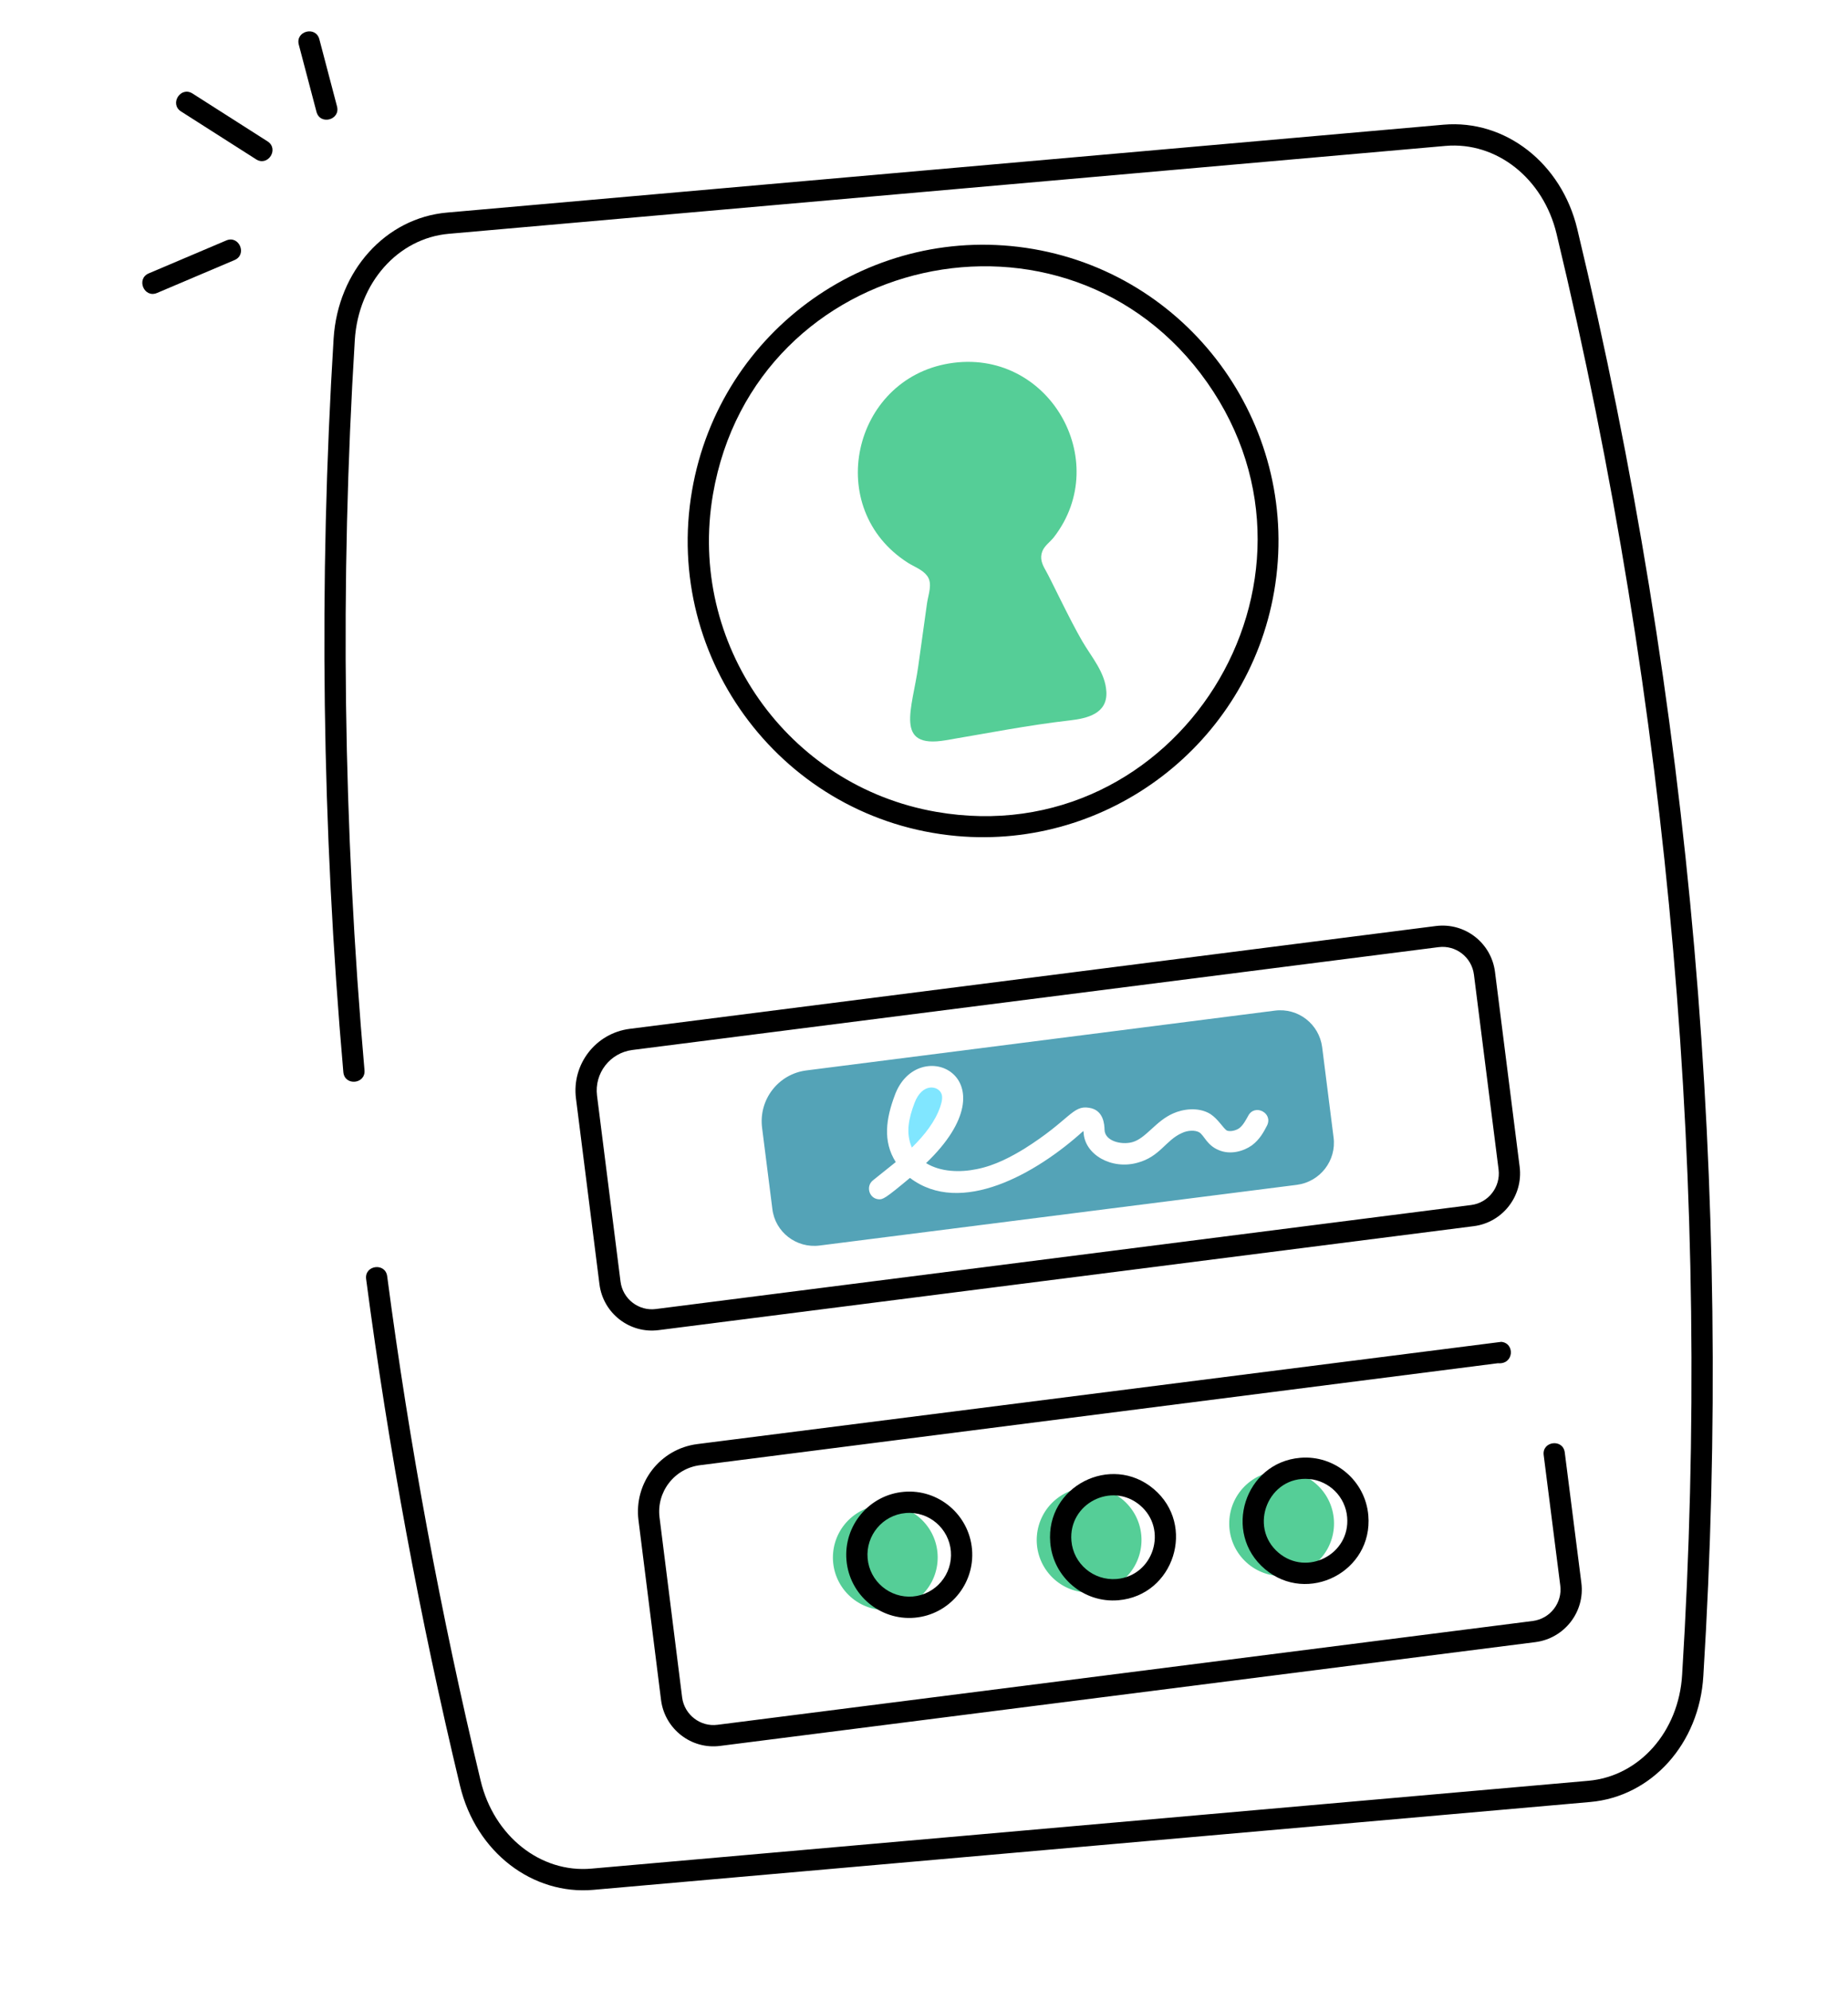 <svg width="170" height="183" viewBox="0 0 170 183" fill="none" xmlns="http://www.w3.org/2000/svg">
<path d="M86.502 101.749C86.037 103.123 85.06 104.371 83.883 105.523C83.304 104.179 83.585 102.872 84.124 101.428C84.838 99.539 86.312 99.821 86.608 100.579C86.714 100.851 86.681 101.215 86.502 101.749Z" fill="#80E6FF"/>
<path d="M122.677 104.592L121.627 96.29C121.349 94.167 119.42 92.654 117.277 92.931L74.197 98.428C71.605 98.743 69.767 101.12 70.107 103.72L71.051 111.173C71.303 113.294 73.257 114.808 75.401 114.531L119.299 108.951C121.442 108.674 122.954 106.714 122.677 104.592ZM116.55 103.51C116.265 104.061 115.885 104.787 115.156 105.324C114.401 105.858 113.191 106.22 112.109 105.755C111.02 105.307 110.778 104.406 110.322 104.124C109.949 103.907 109.268 103.923 108.72 104.188C107.239 104.839 106.714 106.358 104.654 106.913C102.265 107.593 99.755 106.176 99.679 104.101C99.655 104.072 99.658 104.046 99.662 103.994C95.319 107.935 88.378 111.864 83.708 108.312C81.428 110.217 81.212 110.314 80.809 110.277C79.946 110.199 79.62 109.069 80.314 108.528C80.991 107.987 81.697 107.421 82.402 106.856C81.185 104.939 81.517 102.842 82.304 100.738C84.385 94.955 93.454 99.038 85.192 106.953C86.541 107.781 88.335 107.819 89.849 107.507C91.58 107.166 93.069 106.332 94.203 105.648C98.421 103.003 98.653 101.595 100.196 101.867C101.538 102.067 101.596 103.436 101.608 103.883C101.635 104.923 103.137 105.298 104.145 105.031C105.41 104.696 106.298 103.092 107.917 102.385C108.789 101.992 110.223 101.755 111.339 102.434C112.076 102.913 112.546 103.785 112.874 103.963C113.152 104.067 113.657 103.981 113.991 103.75C114.357 103.468 114.579 103.043 114.829 102.594C115.426 101.469 117.146 102.337 116.55 103.51Z" fill="#54A3B7"/>
<path d="M84.525 146.927C86.57 145.219 86.847 142.172 85.144 140.123C83.44 138.073 80.401 137.797 78.356 139.506C76.311 141.214 76.034 144.261 77.737 146.31C79.441 148.36 82.48 148.636 84.525 146.927Z" fill="#55CE97"/>
<path d="M103.274 145.32C105.319 143.611 105.596 140.565 103.892 138.515C102.189 136.466 99.15 136.19 97.104 137.898C95.059 139.607 94.782 142.654 96.486 144.703C98.189 146.753 101.228 147.029 103.274 145.32Z" fill="#55CE97"/>
<path d="M117.46 144.902C120.111 145.143 122.456 143.185 122.698 140.527C122.939 137.87 120.986 135.52 118.335 135.279C115.684 135.038 113.34 136.997 113.098 139.654C112.856 142.312 114.81 144.662 117.46 144.902Z" fill="#55CE97"/>
<path d="M96.192 52.449C96.652 53.244 98.355 56.887 99.547 58.941C100.401 60.414 101.701 61.861 101.778 63.646C101.865 65.632 99.996 66.063 98.422 66.243C94.582 66.681 90.789 67.433 86.98 68.073C82.221 68.876 83.925 65.179 84.473 61.248C84.742 59.321 85.01 57.393 85.279 55.465C85.391 54.665 85.822 53.654 85.283 52.942C84.852 52.372 84.109 52.125 83.525 51.753C75.712 46.785 78.396 34.882 87.326 33.418C96.412 31.929 102.414 42.326 96.954 49.391C96.619 49.825 96.08 50.181 95.882 50.702C95.642 51.337 95.853 51.866 96.192 52.449Z" fill="#55CE97"/>
<path d="M145.093 21.049C143.645 15.005 138.474 10.974 132.802 11.466L41.131 19.546C35.474 20.037 31.084 24.907 30.69 31.129C29.31 53.488 29.611 76.183 31.584 98.584C31.7 99.88 33.642 99.698 33.53 98.41C31.566 76.108 31.266 53.511 32.64 31.251C32.972 26.006 36.613 21.903 41.299 21.497L132.972 13.417C137.676 13.006 141.974 16.411 143.192 21.508C153.621 64.918 157.505 109.493 154.741 153.997C154.436 159.237 150.804 163.339 146.108 163.75L54.409 171.827C49.726 172.247 45.435 168.838 44.215 163.739C40.555 148.491 37.662 132.885 35.618 117.357C35.45 116.072 33.511 116.331 33.681 117.614C35.735 133.211 38.639 148.884 42.315 164.198C43.791 170.367 49.034 174.267 54.579 173.779L146.278 165.701C151.948 165.204 156.329 160.33 156.692 154.115C159.468 109.418 155.566 64.648 145.093 21.049Z" fill="black"/>
<path d="M87.989 76.873C101.933 78.141 114.782 68.443 117.211 54.377C119.765 39.575 109.833 25.456 95.07 22.902C80.295 20.358 66.228 30.244 63.661 45.11C60.969 60.708 72.132 75.432 87.989 76.873ZM65.588 45.444C69.422 23.209 98.19 16.891 111.048 35.169C123.919 53.469 108.226 78.495 86.137 74.655C72.433 72.284 63.215 59.18 65.588 45.444Z" fill="black"/>
<path d="M83.151 137.178C79.967 137.451 77.596 140.27 77.867 143.462C78.14 146.671 80.97 149.032 84.134 148.756C87.319 148.483 89.69 145.664 89.418 142.472C89.146 139.278 86.328 136.901 83.151 137.178ZM83.969 146.805C81.862 146.975 79.994 145.412 79.813 143.296C79.634 141.179 81.205 139.311 83.316 139.129C85.478 138.95 87.295 140.563 87.472 142.638C87.651 144.755 86.08 146.623 83.969 146.805Z" fill="black"/>
<path d="M106.128 136.916C102.216 133.613 96.175 136.677 96.615 141.854C96.888 145.063 99.718 147.424 102.882 147.148C107.996 146.711 110.066 140.243 106.128 136.916ZM102.717 145.197C100.596 145.363 98.741 143.802 98.561 141.688C98.272 138.272 102.263 136.217 104.869 138.413C107.466 140.608 106.135 144.903 102.717 145.197Z" fill="black"/>
<path d="M119.606 134.051C114.494 134.488 112.427 140.957 116.362 144.284C120.273 147.591 126.317 144.518 125.873 139.346C125.601 136.154 122.79 133.778 119.606 134.051ZM117.622 142.787C114.777 140.385 116.703 135.662 120.448 136.003C122.267 136.168 123.766 137.625 123.927 139.512C124.22 142.93 120.233 144.983 117.622 142.787Z" fill="black"/>
<path d="M29.377 3.607C29.045 2.36 27.157 2.854 27.487 4.107L29.113 10.282C29.445 11.537 31.331 11.031 31.002 9.783L29.377 3.607Z" fill="black"/>
<path d="M24.61 12.999L17.707 8.597C16.612 7.907 15.569 9.554 16.657 10.251L23.561 14.652C24.653 15.346 25.699 13.695 24.61 12.999Z" fill="black"/>
<path d="M20.813 22.112L13.688 25.136C12.496 25.642 13.261 27.447 14.448 26.939L21.573 23.915C22.765 23.409 22.001 21.606 20.813 22.112Z" fill="black"/>
<path d="M52.984 101L55.144 118.086C55.483 120.769 57.925 122.652 60.585 122.311L135.577 112.75C138.236 112.411 140.129 109.963 139.795 107.294L137.528 89.376C137.193 86.721 134.781 84.811 132.086 85.151L57.925 94.607C54.8 95.006 52.586 97.864 52.984 101ZM132.334 87.094C133.915 86.888 135.385 88.009 135.59 89.623L137.857 107.541C138.056 109.139 136.924 110.604 135.33 110.807L60.34 120.369C58.776 120.579 57.289 119.466 57.082 117.84L54.922 100.753C54.66 98.692 56.113 96.814 58.17 96.55L132.334 87.094Z" fill="black"/>
<path d="M138.104 123.389C24.735 137.797 79.887 130.788 64.146 132.789C60.718 133.225 58.302 136.362 58.735 139.787L60.813 156.341C61.16 158.992 63.593 160.891 66.255 160.542L141.247 150.999C143.923 150.652 145.817 148.205 145.47 145.542L143.944 133.554C143.779 132.274 141.841 132.517 142.006 133.803L143.531 145.794C143.738 147.385 142.604 148.849 141 149.056L66.005 158.601C64.43 158.812 62.959 157.678 62.751 156.09L60.673 139.541C60.529 138.401 60.837 137.273 61.539 136.365C62.242 135.456 63.255 134.876 64.391 134.731L137.793 125.354C139.278 125.489 139.375 123.505 138.104 123.389Z" fill="black"/>
</svg>
